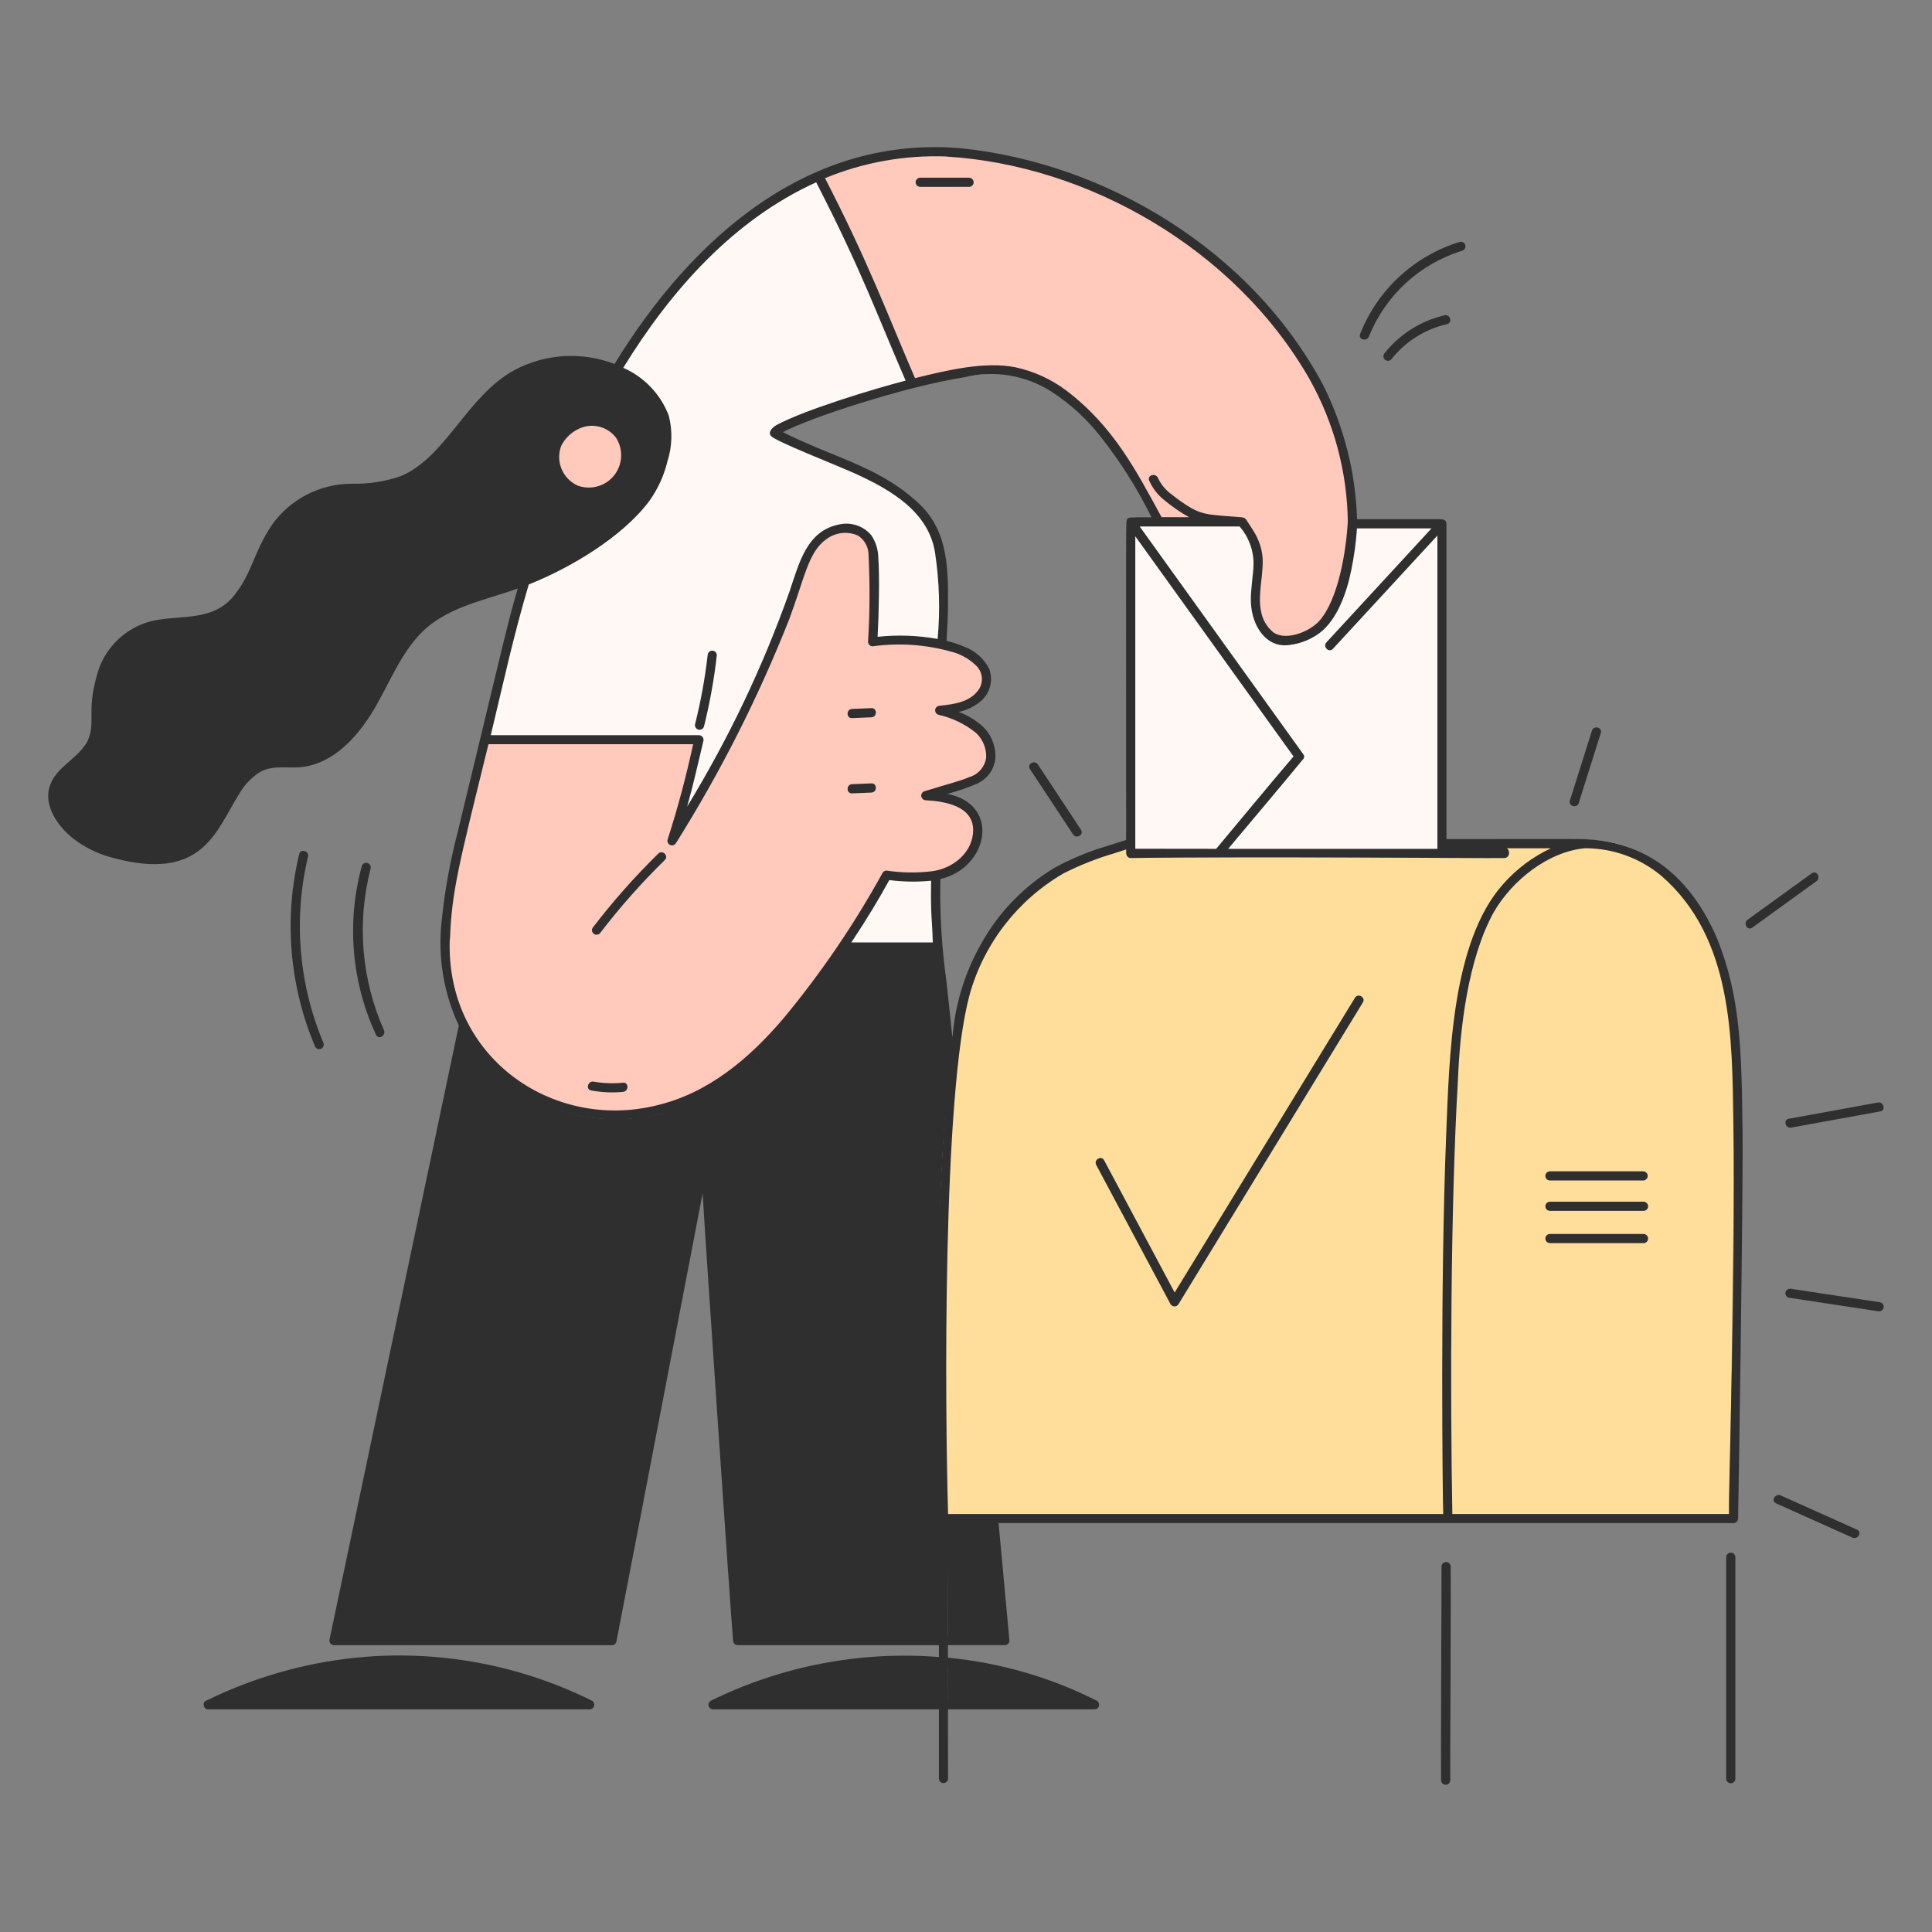 <?xml version="1.0" encoding="utf-8"?>
<svg xmlns="http://www.w3.org/2000/svg" fill="none" height="100%" overflow="visible" preserveAspectRatio="none" style="display: block;" viewBox="0 0 279 279" width="100%">
<rect x="0" y="0" width="279" height="279" fill="#808080" stroke="none"/>
<g id="Illustration">
<g id="Group">
<path d="M114.572 241.264C110.477 242.332 106.509 243.817 102.714 245.687C102.47 245.777 102.345 246.056 102.435 246.3C102.435 246.314 102.449 246.328 102.456 246.342C102.505 246.586 102.728 246.761 102.979 246.747H135.699V239.388C128.605 238.83 121.463 239.458 114.579 241.25L114.572 241.264Z" fill="#2F2F30" id="Vector"/>
<path d="M158.375 245.694C151.644 242.297 144.334 240.19 136.829 239.479V246.754H158.089C158.403 246.747 158.654 246.482 158.647 246.168C158.647 245.973 158.542 245.798 158.375 245.701V245.694Z" fill="#2F2F30" id="Vector_2"/>
<path d="M144.118 219.866H136.264C135.95 219.866 135.699 219.608 135.699 219.301C135.232 199.84 135.023 169.855 137.52 150.562C137.338 148.79 136.285 138.286 135.95 136.703C135.978 137.017 135.741 137.296 135.427 137.323C135.413 137.323 135.399 137.323 135.385 137.323H122.007C118.959 141.913 115.576 146.265 111.893 150.36C106.327 156.449 99.694 160.543 91.624 161.422C81.259 162.643 71.215 157.335 66.375 148.086C65.921 150.248 47.856 236.082 47.696 236.766C47.619 237.073 47.807 237.387 48.114 237.471C48.156 237.484 48.198 237.484 48.24 237.484H88.388C88.646 237.484 88.869 237.31 88.932 237.066C90.703 227.998 100.824 175.184 101.529 171.571C101.961 179.076 105.553 231.918 105.972 236.913C105.972 237.226 106.23 237.471 106.537 237.477H135.692V226.199C135.692 225.885 135.943 225.634 136.257 225.634C136.571 225.634 136.822 225.885 136.822 226.199V237.477H145.108C145.422 237.477 145.673 237.219 145.673 236.913C145.304 232.811 144.292 221.833 144.111 219.859L144.118 219.866Z" fill="#2F2F30" id="Vector_3"/>
<path d="M136.828 226.213C136.828 225.899 136.577 225.648 136.263 225.648C135.949 225.648 135.698 225.899 135.698 226.213V256.861C135.698 257.175 135.949 257.426 136.263 257.426C136.577 257.426 136.828 257.175 136.828 256.861C136.94 250.416 136.947 233.146 136.828 226.213Z" fill="#FFDE9C" id="Vector_4"/>
<path d="M194.247 64.079C188.388 42.073 163.404 23.903 138.908 21.531C132.518 20.931 126.081 21.796 120.075 24.063C119.936 24.112 118.066 24.831 117.927 24.942C118.192 24.817 118.499 24.914 118.652 25.158C119.789 27.307 120.793 29.518 121.896 31.687C125.767 39.297 128.738 47.325 132.177 55.13C132.33 55.409 132.225 55.758 131.946 55.911C131.919 55.925 131.898 55.939 131.87 55.946C132.267 55.883 134.799 55.158 139.235 54.398C143.943 53.588 147.745 53.798 151.951 56.511C154.643 58.262 157.029 60.452 159.009 62.984C161.883 66.66 164.373 70.614 166.438 74.799H172.109C170.7 74.06 169.374 73.167 168.161 72.135C167.24 71.41 166.515 70.461 166.047 69.38C165.768 68.703 166.877 68.403 167.142 69.08C167.603 70.056 168.307 70.9 169.193 71.528C170.072 72.254 171.013 72.902 171.997 73.481C173.071 74.081 174.257 74.43 175.484 74.499C177.047 74.618 178.414 74.764 179.251 74.792C179.516 74.792 179.767 74.925 179.914 75.155C180.486 75.985 181.002 76.85 181.462 77.743C181.894 78.608 182.153 79.542 182.229 80.505C182.445 83.727 180.974 87.187 182.697 90.13C183.792 92.014 185.445 92.3 187.509 91.609C189.741 90.933 191.513 89.224 192.273 87.013C193.794 83.093 194.631 78.95 194.763 74.744C194.784 74.423 195.056 74.179 195.377 74.2C195.572 74.213 195.747 74.318 195.844 74.486C195.691 70.97 195.154 67.483 194.247 64.079ZM139.933 26.888H132.881C132.567 26.888 132.316 26.63 132.316 26.316C132.316 26.002 132.567 25.751 132.881 25.751H139.933C140.247 25.751 140.498 26.009 140.498 26.323C140.498 26.637 140.247 26.888 139.933 26.888Z" fill="#FFC9BC" id="Vector_5"/>
<path d="M250.402 162.064C250.263 152.948 250.291 143.231 246.301 134.813C242.869 127.559 236.899 122.397 228.905 122.411C224.337 122.823 218.687 126.226 215.59 131.765C211.838 138.481 210.819 148.442 210.443 156.093C209.361 177.841 209.306 199.499 209.64 218.729H249.768C249.747 217.634 250.521 169.911 250.402 162.064Z" fill="#FFDE9C" id="Vector_6"/>
<path d="M162.72 122.48C159.546 123.38 156.463 124.573 153.513 126.058C147.661 129.106 141.962 136.13 139.939 143.566C139.033 147.172 138.44 150.848 138.182 154.551C137.84 158.381 137.505 162.203 137.289 166.039C136.368 182.151 136.382 203.927 136.815 218.735H208.504C208.35 214.467 208.315 197.057 208.385 188.394C208.525 170.726 209.006 160.829 209.55 152.48C209.801 148.19 210.429 143.935 211.426 139.757C213.289 132.148 216.832 125.807 224.421 122.473H162.727L162.72 122.48Z" fill="#FFDE9C" id="Vector_7"/>
<path d="M208.427 75.12C208.727 75.246 208.86 75.595 208.734 75.888C208.706 75.944 208.671 75.999 208.63 76.048C208.309 76.397 194.247 91.644 192.413 93.625C191.917 94.162 191.115 93.36 191.611 92.823C205.623 77.624 207.604 75.42 208.009 75.12C208.051 75.093 208.162 75.079 208.023 75.065C207.66 75.044 205.561 75.072 195.879 75.072C195.642 79.829 194.331 88.492 190.46 91.365C187.272 93.737 183.192 94.079 181.413 90.012C180.116 87.055 180.995 84.725 181.106 81.565C181.148 79.494 180.416 77.485 179.049 75.922C179.049 75.922 176.349 75.713 175.045 75.581C174.027 75.483 173.029 75.218 172.102 74.793C162.713 74.869 163.139 74.674 162.853 75.037C163.09 74.8 163.473 74.793 163.711 75.023C163.732 75.044 163.752 75.072 163.773 75.1C163.787 75.12 187.314 107.854 188.123 108.977C188.284 109.172 188.256 109.458 188.06 109.619C187.984 109.765 178.058 121.616 177.144 122.676H208.79V75.65C208.79 75.413 208.637 75.204 208.42 75.12H208.427Z" fill="#FFF8F4" id="Vector_8"/>
<path d="M162.72 75.504C162.72 113.797 162.678 121.56 162.741 123.15C162.783 122.885 163.013 122.683 163.285 122.676C163.313 122.676 163.334 122.676 163.362 122.676H175.673C176.433 121.79 183.875 112.786 186.923 109.235C186.819 109.096 162.769 75.686 162.72 75.504Z" fill="#FFF8F4" id="Vector_9"/>
<path d="M188.123 108.984C187.321 107.868 163.794 75.127 163.773 75.106C163.396 74.59 162.573 74.967 162.713 75.504C162.769 75.699 185.744 107.617 186.916 109.235C185.144 111.355 176.356 121.874 175.665 122.676H177.144C177.981 121.699 187.983 109.765 188.06 109.619C188.255 109.458 188.276 109.172 188.123 108.977V108.984Z" fill="#99A0FF" id="Vector_10"/>
<path d="M191.61 92.823C191.115 93.36 191.917 94.162 192.412 93.625C194.24 91.637 208.308 76.397 208.629 76.048C208.845 75.811 208.824 75.441 208.587 75.225C208.371 75.023 208.029 75.03 207.827 75.246L191.61 92.823Z" fill="#99A0FF" id="Vector_11"/>
<path d="M195.754 144.138C194.875 145.582 169.821 186.532 169.625 186.832C167.219 182.319 160.376 169.506 159.365 167.609C159.023 166.967 158.04 167.539 158.388 168.181C158.388 168.181 168.83 187.746 169.123 188.29C169.29 188.562 169.639 188.645 169.911 188.478C169.988 188.429 170.051 188.366 170.1 188.29C170.978 186.846 196.716 144.731 196.737 144.71C197.114 144.082 196.137 143.51 195.754 144.138Z" fill="#515DF6" id="Vector_12"/>
<path d="M208.267 226.213C208.128 234.129 208.162 254.72 208.204 257.105C208.204 257.419 208.462 257.67 208.776 257.67C209.09 257.67 209.341 257.419 209.341 257.105C209.481 249.188 209.404 226.213 209.404 226.213C209.404 225.899 209.146 225.648 208.832 225.648C208.518 225.648 208.267 225.899 208.267 226.213Z" fill="#FFDE9C" id="Vector_13"/>
<path d="M196.228 122.676H163.292C162.978 122.676 162.727 122.941 162.734 123.255C162.734 123.562 162.985 123.813 163.292 123.813H217.278C217.592 123.813 217.843 123.562 217.843 123.248C217.843 122.934 217.592 122.683 217.278 122.683H196.228V122.676Z" fill="#515DF6" id="Vector_14"/>
<path d="M249.378 224.88V256.861C249.392 257.174 249.657 257.412 249.971 257.398C250.263 257.384 250.494 257.154 250.508 256.861V224.88C250.494 224.566 250.229 224.329 249.915 224.343C249.622 224.357 249.392 224.587 249.378 224.88Z" fill="#FFDE9C" id="Vector_15"/>
<path d="M251.561 163.661C251.505 159.169 251.4 154.67 251.107 150.186C250.842 145.219 249.775 140.33 247.948 135.698C244.6 127.524 237.973 121.288 228.906 121.267H208.797V122.474H224.421C216.874 125.787 213.352 131.911 211.426 139.758C210.429 143.936 209.801 148.191 209.55 152.48C208.999 160.976 208.532 170.567 208.385 188.395C208.33 195.307 208.385 215.534 208.504 218.736H136.808C136.606 211.956 136.466 201.068 136.557 190.494C136.717 171.243 137.47 162.566 138.175 154.552C139.054 144.64 140.567 137.91 147.445 130.697C150.304 127.698 153.757 125.257 160.9 123.13C161.485 122.955 162.106 122.641 162.713 122.474V121.379C151.762 124.239 146.252 128.689 141.851 136.208C139.563 140.149 138.154 144.536 137.715 149.07C134.987 169.534 135.218 198.752 135.692 219.294C135.692 219.608 135.95 219.859 136.257 219.859H250.34C250.654 219.859 250.905 219.601 250.905 219.294C250.975 216.085 251.651 171.676 251.554 163.647L251.561 163.661ZM249.775 218.736H209.648C209.299 200.085 209.369 177.695 210.45 156.1C210.827 148.463 211.845 138.488 215.597 131.772C218.694 126.226 224.344 122.823 228.913 122.418C236.899 122.418 242.87 127.58 246.308 134.82C250.305 143.245 250.277 152.955 250.41 162.071C250.779 186.469 249.677 214.558 249.775 218.736Z" fill="#FFF8F4" id="Vector_16"/>
<path d="M237.31 178.288H223.8C223.486 178.302 223.242 178.574 223.263 178.888C223.277 179.181 223.514 179.411 223.8 179.425H237.31C237.624 179.439 237.889 179.201 237.91 178.888C237.924 178.574 237.687 178.309 237.373 178.288C237.352 178.288 237.338 178.288 237.317 178.288H237.31Z" fill="#515DF6" id="Vector_17"/>
<path d="M223.8 173.635C223.486 173.635 223.235 173.886 223.235 174.2C223.235 174.514 223.486 174.765 223.8 174.765H237.311C237.624 174.772 237.89 174.528 237.897 174.214C237.897 174.214 237.897 174.207 237.897 174.2C237.897 173.879 237.631 173.614 237.311 173.614C237.45 173.684 235.497 173.426 223.8 173.628V173.635Z" fill="#515DF6" id="Vector_18"/>
<path d="M237.311 169.248H223.8C223.486 169.262 223.249 169.527 223.263 169.84C223.277 170.133 223.507 170.364 223.8 170.378H237.311C237.624 170.392 237.889 170.154 237.903 169.84C237.917 169.527 237.68 169.262 237.366 169.248C237.345 169.248 237.331 169.248 237.311 169.248Z" fill="#515DF6" id="Vector_19"/>
<path d="M135.95 136.709C135.929 132.796 135.58 133.291 135.719 126.867C133.292 127.321 130.809 127.363 128.375 127C126.624 130.18 124.748 133.277 122.006 137.33H135.385C135.698 137.33 135.956 137.072 135.95 136.751C135.95 136.737 135.95 136.723 135.95 136.709Z" fill="#FFF8F4" id="Vector_20"/>
<path d="M135.273 76.418C134.478 74.772 133.334 73.314 131.925 72.149C126.122 67.183 119.859 66.011 112.863 62.412C113.937 61.84 115.046 61.345 116.19 60.926C121.316 58.974 126.555 57.306 131.87 55.939C132.169 55.828 132.323 55.5 132.218 55.2C132.211 55.172 132.197 55.144 132.183 55.123C128.745 47.311 125.773 39.29 121.902 31.687C120.8 29.518 119.796 27.307 118.659 25.159C118.491 24.894 118.157 24.81 117.885 24.956C105.378 30.467 95.934 41.027 88.806 52.689C92.314 53.903 95.118 56.588 96.478 60.041C97.643 63.605 95.92 69.234 93.674 72.303C89.65 77.792 81.28 82.514 74.919 84.851C73.147 90.982 72.024 96.129 69.478 106.669C69.548 106.424 69.771 106.257 70.022 106.25H100.928C101.249 106.25 101.5 106.515 101.493 106.836C101.493 106.975 99.994 113.483 98.927 117.173C114.048 91.491 113.616 84.181 116.559 79.194C118.596 75.748 123.269 74.374 125.766 77.38C126.38 78.315 126.715 79.403 126.729 80.512C126.889 84.362 126.862 88.213 126.631 92.056C129.958 91.679 133.327 91.868 136.592 92.614C136.899 87.501 137.261 80.694 135.266 76.425L135.273 76.418ZM101.563 104.89C101.479 105.19 101.166 105.371 100.866 105.288C100.566 105.204 100.384 104.89 100.468 104.59C101.284 101.312 101.891 97.978 102.282 94.623C102.365 93.904 103.495 93.897 103.419 94.623C103.028 98.082 102.407 101.514 101.563 104.897V104.89Z" fill="#FFF8F4" id="Vector_21"/>
<path d="M138.133 102.797C139.326 102.588 140.449 102.086 141.404 101.333C142.834 100.259 143.392 98.382 142.799 96.694C142.081 95.188 140.791 94.037 139.214 93.486C135.197 92.014 130.886 91.526 126.638 92.056C126.861 88.213 126.896 84.356 126.736 80.512C126.715 79.396 126.38 78.308 125.773 77.38C124.643 76.027 122.844 75.427 121.128 75.832C116.566 76.864 115.548 81.119 114.083 85.478C110.149 96.541 105.072 107.157 98.927 117.159C99.896 113.79 100.67 110.372 101.472 106.955C101.549 106.648 101.368 106.334 101.054 106.257C101.012 106.243 100.97 106.243 100.921 106.236H70.008C69.75 106.236 69.527 106.41 69.464 106.655C68.264 111.16 67.309 115.736 66.172 120.256C65.098 124.441 64.331 128.696 63.87 132.992C61.471 156.331 85.13 168.355 103.007 157.656C106.299 155.668 109.291 153.206 111.872 150.353C118.205 143.19 123.73 135.357 128.354 126.987C130.795 127.356 133.278 127.308 135.699 126.854C142.709 125.257 144.522 115.959 136.396 114.662C139.626 113.671 143.315 112.932 143.629 109.64C143.957 106.25 141.335 103.893 138.119 102.783L138.133 102.797ZM123.039 113.344L125.843 113.225C126.575 113.197 126.568 114.327 125.843 114.362L123.039 114.481C122.307 114.508 122.314 113.379 123.039 113.344ZM125.843 103.488L123.039 103.607C122.307 103.634 122.314 102.504 123.039 102.47L125.843 102.351C126.575 102.316 126.568 103.453 125.843 103.488ZM89.964 157.579C88.436 157.726 86.902 157.656 85.395 157.384C84.677 157.251 84.977 156.163 85.695 156.289C87.104 156.54 88.541 156.589 89.964 156.442C90.696 156.372 90.689 157.509 89.964 157.579ZM86.644 134.617C86.204 135.189 85.221 134.617 85.667 134.045C88.562 130.258 91.728 126.673 95.139 123.339C95.662 122.83 96.464 123.632 95.941 124.141C92.593 127.405 89.489 130.907 86.644 134.617Z" fill="#FFC9BC" id="Vector_22"/>
<path d="M123.039 114.48L125.843 114.362C126.569 114.334 126.576 113.197 125.843 113.225L123.039 113.343C122.314 113.371 122.307 114.508 123.039 114.48Z" fill="#2F2F30" id="Vector_23"/>
<path d="M123.039 103.613L125.843 103.494C126.569 103.467 126.576 102.33 125.843 102.358L123.039 102.476C122.314 102.504 122.307 103.648 123.039 103.613Z" fill="#2F2F30" id="Vector_24"/>
<path d="M96.471 60.033C94.295 53.351 83.672 48.608 74.43 53.491C67.504 57.153 64.603 66.046 57.913 68.857C53.31 70.789 49.488 68.871 44.117 71.626C40.413 73.53 38.377 76.787 36.661 81.098C35.991 82.849 35.077 84.495 33.947 85.994C29.595 91.56 22.069 86.992 16.866 92.676C15.554 94.113 14.592 95.843 14.048 97.712C12.569 102.846 14.013 104.367 12.674 107.219C11.083 109.821 8.245 110.777 7.31 113.504C6.319 116.384 8.517 119.398 10.672 121.058C12.262 122.278 14.069 123.178 16.001 123.708C20.095 124.845 25.082 125.501 28.709 122.753C31.401 120.709 32.664 117.438 34.429 114.662C35.182 113.315 36.263 112.186 37.574 111.369C39.52 110.316 41.752 110.951 43.845 110.651C48.044 110.037 51.211 106.654 53.401 103.258C55.8 99.519 57.3 95.187 60.292 91.839C63.382 88.387 67.755 87.124 72.038 85.813C79.41 83.56 89.182 78.413 93.66 72.288C95.906 69.227 97.629 63.598 96.464 60.02L96.471 60.033ZM90.829 66.827C90.271 70.615 85.249 73 82.012 70.761C79.508 69.052 78.776 65.683 80.345 63.089C82.856 59.155 89.078 59.371 90.487 63.626C90.85 64.651 90.968 65.746 90.829 66.827Z" fill="#2F2F30" id="Vector_25"/>
<path d="M85.458 245.694C67.916 237.038 47.347 237.038 29.804 245.687C29.56 245.778 29.435 246.057 29.526 246.301C29.526 246.315 29.539 246.329 29.546 246.343C29.595 246.587 29.818 246.761 30.07 246.747H85.172C85.486 246.74 85.737 246.475 85.73 246.161C85.73 245.966 85.625 245.792 85.458 245.687V245.694Z" fill="#2F2F30" id="Vector_26"/>
<path d="M90.494 63.626C89.029 59.197 82.43 59.113 80.094 63.542C78.859 66.095 79.682 69.164 82.019 70.768C85.269 73.014 90.277 70.601 90.835 66.834C90.975 65.753 90.856 64.658 90.494 63.633V63.626Z" fill="#FFC9BC" id="Vector_27"/>
<path d="M139.933 25.759H132.881C132.567 25.759 132.316 26.017 132.316 26.33C132.316 26.644 132.567 26.895 132.881 26.895H139.933C140.247 26.895 140.498 26.637 140.498 26.323C140.498 26.01 140.247 25.759 139.933 25.759Z" fill="#2F2F30" id="Vector_28"/>
<path d="M53.436 125.389C53.505 125.082 53.317 124.782 53.01 124.712C52.724 124.65 52.431 124.81 52.341 125.089C50.13 133.18 50.855 141.787 54.384 149.39C54.684 150.053 55.661 149.481 55.361 148.818C52.083 141.452 51.406 133.187 53.436 125.389Z" fill="#2F2F30" id="Vector_29"/>
<path d="M44.389 123.68C44.556 122.969 43.461 122.669 43.294 123.38C41.069 132.643 41.885 142.373 45.61 151.141C45.77 151.413 46.119 151.504 46.384 151.343C46.649 151.183 46.74 150.841 46.586 150.569C43.022 142.066 42.248 132.65 44.389 123.687V123.68Z" fill="#2F2F30" id="Vector_30"/>
<path d="M86.644 134.617C89.489 130.907 92.593 127.412 95.941 124.141C96.464 123.632 95.662 122.83 95.139 123.339C91.728 126.68 88.562 130.251 85.667 134.045C85.221 134.617 86.211 135.189 86.651 134.617H86.644Z" fill="#2F2F30" id="Vector_31"/>
<path d="M89.964 156.442C88.541 156.588 87.104 156.533 85.695 156.289C84.984 156.163 84.677 157.251 85.395 157.384C86.902 157.656 88.443 157.725 89.964 157.579C90.682 157.509 90.689 156.372 89.964 156.442Z" fill="#2F2F30" id="Vector_32"/>
<path d="M195.858 74.478C195.698 74.199 195.342 74.109 195.063 74.269C194.896 74.367 194.784 74.541 194.777 74.736C194.575 79.075 193.494 86.496 190.592 89.746C190.181 90.2 189.692 90.584 189.155 90.876C186.135 92.599 183.366 92.383 182.25 89.091C180.925 85.192 183.491 81.9 181.483 77.729C181.05 76.871 180.548 76.041 179.983 75.26C179.927 75.071 179.788 74.925 179.606 74.862C179.432 74.792 175.645 74.499 175.505 74.492C173.134 74.234 170.916 73.188 169.214 71.521C168.328 70.9 167.623 70.056 167.163 69.073C166.898 68.403 165.789 68.696 166.068 69.373C166.528 70.454 167.254 71.402 168.181 72.128C172.569 75.685 173.517 75.49 179.076 75.922C180.227 77.296 180.939 78.977 181.141 80.756C181.204 82.806 180.674 85.045 180.757 87.061C180.883 90.284 182.927 93.464 186.233 93.06C187.809 92.85 189.309 92.244 190.592 91.302C194.352 88.393 195.691 79.758 195.914 75.071C195.956 74.869 195.942 74.667 195.879 74.471L195.858 74.478Z" fill="#2F2F30" id="Vector_33"/>
<path d="M101.563 104.889C102.407 101.513 103.028 98.082 103.419 94.615C103.502 93.89 102.365 93.897 102.282 94.615C101.891 97.977 101.284 101.304 100.468 104.582C100.384 104.882 100.566 105.196 100.866 105.28C101.166 105.364 101.479 105.182 101.563 104.882V104.889Z" fill="#2F2F30" id="Vector_34"/>
<path d="M155.041 120.444C155.438 121.05 156.422 120.486 156.017 119.872L149.796 110.442C149.398 109.835 148.415 110.4 148.819 111.013L155.041 120.444Z" fill="#2F2F30" id="Vector_35"/>
<path d="M227.894 115.931C228.822 112.981 230.949 106.25 231.082 105.832C231.305 105.134 230.21 104.834 229.987 105.532C229.059 108.482 226.932 115.213 226.799 115.631C226.576 116.329 227.671 116.622 227.894 115.931Z" fill="#2F2F30" id="Vector_36"/>
<path d="M252.991 133.877L262.267 127.168C262.853 126.749 262.288 125.759 261.695 126.191L252.419 132.901C251.833 133.319 252.398 134.31 252.991 133.877Z" fill="#2F2F30" id="Vector_37"/>
<path d="M258.348 161.652C257.629 161.784 257.929 162.88 258.647 162.747L271.516 160.396C272.235 160.264 271.935 159.169 271.216 159.301L258.348 161.645V161.652Z" fill="#2F2F30" id="Vector_38"/>
<path d="M271.216 189.252C271.927 189.364 272.241 188.269 271.516 188.157L258.647 186.211C257.936 186.106 257.622 187.194 258.347 187.306L271.216 189.252Z" fill="#2F2F30" id="Vector_39"/>
<path d="M257.098 216.036C256.435 215.736 255.857 216.72 256.526 217.013C259.756 218.463 267.107 221.756 267.561 221.965C268.223 222.258 268.802 221.281 268.133 220.988L257.098 216.036Z" fill="#2F2F30" id="Vector_40"/>
<path d="M197.595 48.56C199.987 42.568 204.967 37.992 211.14 36.116C211.44 36.032 211.622 35.719 211.538 35.419C211.454 35.119 211.14 34.937 210.84 35.021C204.291 37.016 199.011 41.892 196.507 48.267C196.242 48.943 197.337 49.236 197.602 48.56H197.595Z" fill="#2F2F30" id="Vector_41"/>
<path d="M208.644 45.623C205.24 46.404 202.206 48.315 200.03 51.042C199.583 51.607 200.378 52.416 200.832 51.844C202.875 49.264 205.735 47.457 208.944 46.718C209.655 46.557 209.355 45.462 208.644 45.623Z" fill="#2F2F30" id="Vector_42"/>
</g>
<g id="Group_2">
<path d="M10.609 121.121C12.213 122.349 14.034 123.255 15.98 123.793C29.302 127.524 31.165 119.991 34.506 114.704C35.252 113.372 36.319 112.249 37.616 111.447C39.548 110.401 41.781 111.042 43.866 110.735C48.093 110.115 51.28 106.718 53.478 103.293C55.87 99.561 57.37 95.237 60.355 91.896C64.121 87.683 69.68 86.832 74.765 84.984C73.133 90.64 72.987 91.68 66.081 120.228C64.986 124.42 64.219 128.682 63.78 132.993C63.201 138.161 64.052 143.392 66.256 148.1C65.802 150.249 47.744 236.062 47.591 236.746C47.5 237.108 47.723 237.471 48.079 237.562C48.128 237.576 48.177 237.583 48.225 237.583H88.374C88.673 237.583 88.931 237.38 89.008 237.094C90.78 228.027 100.803 175.701 101.466 172.332C101.884 179.586 105.448 231.926 105.86 236.92C105.867 237.283 106.16 237.576 106.522 237.583H135.587V239.292C124.267 238.399 112.919 240.568 102.721 245.569C102.386 245.709 102.219 246.092 102.358 246.434C102.463 246.685 102.7 246.846 102.972 246.846H135.587V256.862C135.601 257.224 135.915 257.51 136.278 257.496C136.62 257.482 136.892 257.21 136.913 256.862V246.846H158.075C158.444 246.839 158.73 246.532 158.723 246.162C158.723 245.939 158.598 245.73 158.409 245.611C151.693 242.214 144.404 240.108 136.913 239.389V237.576H145.108C145.471 237.576 145.771 237.276 145.771 236.913C145.694 236.048 144.439 222.384 144.208 219.95H250.333C250.696 219.95 250.989 219.65 250.996 219.287C251.079 216.086 251.742 171.676 251.644 163.655C251.505 151.281 251.33 144.013 248.017 135.65C244.307 126.917 237.945 121.275 228.18 121.17C225.432 121.142 220.187 121.17 208.881 121.17V75.644C208.867 75.03 208.371 74.975 207.765 74.975C206.872 74.975 204.089 74.981 195.97 74.981C195.768 68.237 194.087 61.61 191.059 55.577C180.736 36.173 159.728 23.576 138.893 21.427C117.048 19.453 100.112 33.996 88.743 52.564C84.056 50.757 78.818 51.064 74.375 53.401C67.483 57.077 64.463 65.984 57.879 68.76C55.612 69.541 53.219 69.911 50.82 69.855C46.23 69.848 41.927 72.066 39.27 75.805C36.535 79.906 36.521 82.528 33.871 85.918C30.851 89.782 26.198 88.778 22.118 89.636C18.093 90.557 14.934 93.674 13.95 97.678C12.472 102.937 13.908 104.332 12.583 107.164C11 109.759 8.154 110.721 7.205 113.47C6.208 116.378 8.426 119.412 10.595 121.114L10.609 121.121ZM135.601 245.52C135.601 245.52 107.297 245.499 106.055 245.492C115.36 241.482 125.501 239.808 135.601 240.61V245.52ZM64.979 135.657C65.237 128.633 66.263 124.867 70.538 107.471H100.098C99.087 112.123 97.867 116.727 96.402 121.261C96.318 121.616 96.534 121.979 96.89 122.063C97.169 122.133 97.455 122.014 97.608 121.77C104.046 111.51 109.529 100.677 113.979 89.406C116.183 83.491 116.741 79.655 119.342 77.862C120.654 76.879 122.391 76.676 123.89 77.339C124.755 77.89 125.32 78.811 125.411 79.836C125.634 84.112 125.62 88.394 125.355 92.67C125.355 93.033 125.655 93.333 126.018 93.333C129.777 92.817 133.606 93.068 137.268 94.079C138.691 94.421 139.995 95.153 141.035 96.192C142.011 97.204 142.053 98.801 141.125 99.861C139.814 101.459 137.61 101.71 135.685 101.919C135.315 101.933 135.029 102.247 135.043 102.609C135.057 102.888 135.239 103.133 135.504 103.216C137.498 103.656 139.368 104.562 140.958 105.846C141.928 106.767 142.458 108.05 142.416 109.382C142.234 110.728 141.279 111.837 139.982 112.221C138.524 112.828 137.68 112.981 133.495 114.265C133.146 114.376 132.951 114.753 133.062 115.102C133.146 115.367 133.39 115.555 133.669 115.562C136.348 115.702 140.512 116.364 140.533 119.831C140.546 123.046 137.68 125.418 134.597 125.815C132.414 126.08 130.203 126.052 128.026 125.718C127.789 125.718 127.573 125.836 127.454 126.045C123.367 133.467 118.589 140.484 113.184 147.012C108.245 152.829 102.24 157.942 94.63 159.672C79.69 163.243 64.331 152.62 64.951 135.65L64.979 135.657ZM131.988 72.08C126.485 67.253 119.956 65.914 113.058 62.406C116.838 60.369 130.579 55.849 139.256 54.482C143.581 53.415 148.156 54.175 151.895 56.588C154.58 58.339 156.959 60.522 158.933 63.047C161.785 66.66 164.255 70.566 166.284 74.703C164.52 74.703 163.71 74.703 163.299 74.737C162.762 74.786 162.685 75.002 162.664 75.484C162.587 77.172 162.622 84.928 162.622 121.302C162.587 121.309 159.93 122.133 159.491 122.279C157.007 123.046 154.601 124.058 152.32 125.299C147.912 127.936 144.271 131.681 141.767 136.159C139.486 140.114 138.077 144.501 137.617 149.042C137.457 150.2 137.729 151.155 136.682 141.774C135.992 136.857 135.692 131.897 135.803 126.931C142.639 125.404 144.655 116.19 136.801 114.641C138.273 114.258 139.709 113.769 141.104 113.163C142.534 112.521 143.525 111.189 143.734 109.64C143.867 107.869 143.197 106.132 141.914 104.904C140.902 103.991 139.723 103.279 138.44 102.812C139.549 102.582 140.581 102.1 141.467 101.396C142.904 100.287 143.476 98.383 142.883 96.667C142.144 95.146 140.839 93.974 139.256 93.395C138.426 93.04 137.568 92.754 136.689 92.538C136.794 90.808 136.892 89.078 136.906 87.348C136.954 81.14 136.703 76 131.981 72.066L131.988 72.08ZM163.948 77.444C163.948 77.444 185.877 107.973 186.798 109.236C183.771 112.758 176.377 121.707 175.631 122.579L163.948 122.565V77.444ZM134.701 136.096H122.942C125.341 132.49 126.945 129.77 128.424 127.092C130.426 127.35 132.455 127.385 134.464 127.182C134.367 132.337 134.625 132.79 134.701 136.089V136.096ZM155.159 245.52H136.926V240.735C143.225 241.328 149.384 242.946 155.159 245.52ZM144.376 236.257H136.919V226.213C136.906 225.851 136.592 225.565 136.229 225.579C135.887 225.593 135.615 225.865 135.594 226.213V236.257H107.136C106.411 227.469 102.77 172.039 102.484 167.031C102.442 166.333 101.333 166.082 101.18 166.856C99.408 175.924 88.785 231.347 87.829 236.257H49.048C50.248 230.545 66.723 152.341 67.246 149.851C74.437 161.534 90.236 165.294 103.063 157.74C106.355 155.738 109.347 153.269 111.949 150.423C115.639 146.35 119.015 142.004 122.049 137.415H134.813C135.043 139.458 136.508 152.836 136.794 155.71C135.197 176.865 134.799 198.097 135.594 219.294C135.594 219.657 135.894 219.95 136.257 219.957H142.89C143.044 221.652 144.236 235.183 144.376 236.264V236.257ZM228.913 122.495C232.944 122.495 236.85 123.911 239.94 126.499C250.263 135.476 250.131 149.935 250.312 162.071C250.668 185.849 249.615 213.875 249.677 218.639H209.732C209.411 201.02 209.473 174.138 210.534 156.094C210.841 148.442 211.984 138.559 215.667 131.814C218.346 127.113 223.605 122.969 228.899 122.495H228.913ZM217.278 123.904C218.018 123.89 218.129 122.795 217.592 122.502H223.961C221.317 123.744 218.959 125.515 217.034 127.713C209.62 136.041 209.292 152.697 208.846 163.822C207.953 185.863 208.343 216.644 208.413 218.639H136.913C136.466 203.37 136.082 158.096 140.037 143.588C142.109 136.236 146.963 129.972 153.569 126.136C155.926 124.936 158.396 123.96 160.934 123.221C161.478 123.053 162.064 122.837 162.629 122.67C162.629 123.283 162.601 123.423 162.776 123.639C162.887 123.813 163.083 123.918 163.292 123.911C181.88 123.611 213.456 123.981 217.278 123.911H217.285L217.278 123.904ZM195.949 76.307H206.725L191.555 92.761C190.976 93.388 191.91 94.33 192.489 93.695L207.576 77.339V122.579H177.361C178.142 121.665 188.074 109.822 188.144 109.675C188.367 109.487 188.402 109.159 188.214 108.929L164.582 76.028H179.007C180.339 77.548 181.057 79.508 181.022 81.531C180.981 82.975 180.632 85.032 180.632 86.525C180.604 89.713 182.306 93.13 185.5 93.193C187.321 93.117 189.072 92.503 190.543 91.429C193.152 89.462 194.512 85.472 195.14 82.312C195.551 80.324 195.823 78.316 195.963 76.293L195.949 76.307ZM136.689 22.613C157.028 23.827 178.4 35.922 189.162 54.845C192.65 61.101 194.533 68.118 194.638 75.281C194.407 79.48 193.305 86.539 190.508 89.678C189.183 91.163 185.772 92.628 183.889 91.324C182.941 90.55 182.306 89.462 182.104 88.255C181.594 85.828 182.48 83.093 182.327 80.485C182.208 79.187 181.79 77.932 181.106 76.823C181.036 76.704 180.095 75.212 179.969 75.058C179.767 74.703 179.314 74.682 178.895 74.668C174.982 74.347 173.859 74.396 172.039 73.377C171.062 72.798 170.127 72.15 169.249 71.438C168.377 70.824 167.679 70.001 167.226 69.032C166.912 68.251 165.636 68.592 165.949 69.381C166.424 70.476 167.156 71.438 168.084 72.178C169.214 73.126 170.427 73.97 171.718 74.689C171.627 74.689 168.977 74.689 167.742 74.682C164.031 67.888 160.774 61.534 153.938 56.358C151.769 54.74 149.272 53.603 146.622 53.038C142.255 52.166 136.885 53.429 132.135 54.608C127.95 44.912 125.453 37.965 119.14 25.731C124.692 23.436 130.677 22.369 136.682 22.599L136.689 22.613ZM117.857 26.31C124.385 38.97 126.806 45.826 130.781 54.963C126.045 56.198 116.197 59.19 112.137 61.38C111.614 61.68 110.819 62.392 111.349 62.957C111.928 63.71 120.584 67.079 123.325 68.313C128.724 70.748 134.067 73.914 135.022 79.752C135.65 83.896 135.783 88.094 135.406 92.272C132.546 91.756 129.624 91.652 126.736 91.959C126.924 88.534 127.029 83.107 126.834 80.52C126.813 79.39 126.478 78.288 125.857 77.339C124.713 75.944 122.872 75.33 121.114 75.749C116.525 76.725 115.457 81.126 114 85.465C110.163 96.29 105.211 106.69 99.227 116.49C100.112 113.351 100.824 110.17 101.577 107.004C101.668 106.641 101.445 106.278 101.089 106.188C101.04 106.174 100.991 106.167 100.942 106.167H70.873C72.826 98.027 74.11 92.001 76.356 84.405C82.375 82.012 89.852 77.576 93.765 72.352C94.993 70.636 95.879 68.704 96.374 66.66C97.071 64.512 97.141 62.21 96.576 60.02C95.397 56.93 93.033 54.447 90.006 53.115C96.848 41.983 105.874 31.764 117.871 26.324L117.857 26.31ZM8.914 113.044C10.477 110.687 13.392 109.717 14.292 106.46C14.989 102.888 13.853 101.661 15.547 97.148C16.189 95.411 17.263 93.863 18.665 92.656C20.297 91.442 22.258 90.738 24.287 90.64C27.886 90.264 32.26 90.564 35.301 86.232C38.649 81.65 38.746 75.463 45.268 72.415C49.655 70.329 53.352 71.954 58.744 69.82C63.926 67.358 66.535 62.378 70.406 58.248C79.411 48.26 93.856 53.331 95.502 61.234C95.795 63.501 95.474 65.802 94.581 67.902C93.981 69.625 93.054 71.215 91.854 72.589C87.467 77.116 82.173 80.673 76.321 83.024C70.12 85.591 63.584 85.835 58.897 91.582C54.51 97.197 53.227 103.419 48.205 107.366C46.684 108.622 44.801 109.375 42.834 109.515C41.599 109.473 40.365 109.494 39.13 109.578C34.882 110.198 33.048 114.53 31.151 117.871C30.383 119.259 29.393 120.507 28.221 121.575C26.61 122.802 24.636 123.458 22.613 123.437C17.368 123.444 10.198 121.275 8.566 116.308C8.147 115.227 8.28 114.007 8.921 113.037L8.914 113.044Z" fill="#2F2F30" id="Vector_43"/>
<path d="M159.449 167.561C159.044 166.807 157.9 167.477 158.305 168.23C161.59 174.389 168.746 187.795 169.039 188.339C169.235 188.653 169.646 188.758 169.96 188.562C170.051 188.507 170.127 188.43 170.183 188.339C171.062 186.895 196.8 144.78 196.814 144.759C197.26 144.027 196.116 143.364 195.67 144.09C194.791 145.534 169.8 186.393 169.632 186.651L159.449 167.561Z" fill="#2F2F30" id="Vector_44"/>
<path d="M208.81 225.572C208.462 225.586 208.183 225.865 208.169 226.214C208.155 234.13 208.064 254.721 208.106 257.106C208.12 257.469 208.434 257.755 208.796 257.741C209.138 257.727 209.41 257.448 209.431 257.106C209.445 249.189 209.536 228.599 209.494 226.214C209.48 225.851 209.18 225.565 208.817 225.572C208.817 225.572 208.817 225.572 208.81 225.572Z" fill="#2F2F30" id="Vector_45"/>
<path d="M250.605 256.862V224.881C250.605 224.519 250.305 224.219 249.942 224.219C249.579 224.219 249.28 224.512 249.28 224.881V256.862C249.28 257.224 249.579 257.524 249.942 257.524C250.305 257.524 250.605 257.231 250.605 256.862Z" fill="#2F2F30" id="Vector_46"/>
<path d="M237.311 178.198H223.8C223.437 178.212 223.151 178.526 223.165 178.888C223.179 179.23 223.451 179.502 223.8 179.523H237.311C237.673 179.537 237.987 179.258 238.001 178.888C238.015 178.526 237.736 178.212 237.366 178.198C237.346 178.198 237.325 178.198 237.304 178.198H237.311Z" fill="#2F2F30" id="Vector_47"/>
<path d="M237.311 173.538H223.8C223.437 173.552 223.151 173.866 223.165 174.228C223.179 174.57 223.451 174.842 223.8 174.863H237.311C237.673 174.877 237.987 174.598 238.001 174.228C238.015 173.866 237.736 173.552 237.366 173.538C237.346 173.538 237.325 173.538 237.304 173.538H237.311Z" fill="#2F2F30" id="Vector_48"/>
<path d="M223.8 170.476H237.311C237.673 170.462 237.959 170.149 237.945 169.786C237.931 169.444 237.659 169.172 237.311 169.151H223.8C223.437 169.165 223.151 169.479 223.165 169.842C223.179 170.183 223.451 170.455 223.8 170.476Z" fill="#2F2F30" id="Vector_49"/>
<path d="M123.039 114.572L125.843 114.453C126.694 114.418 126.701 113.093 125.843 113.128L123.039 113.246C122.188 113.281 122.188 114.606 123.039 114.572Z" fill="#2F2F30" id="Vector_50"/>
<path d="M123.039 103.704L125.843 103.586C126.694 103.551 126.701 102.225 125.843 102.26L123.039 102.379C122.188 102.414 122.188 103.739 123.039 103.704Z" fill="#2F2F30" id="Vector_51"/>
<path d="M29.762 245.604C29.476 245.715 29.33 246.036 29.441 246.322C29.441 246.336 29.455 246.357 29.462 246.371C29.525 246.657 29.776 246.859 30.069 246.845H85.171C85.541 246.838 85.827 246.532 85.82 246.162C85.82 245.939 85.695 245.729 85.506 245.611C71.905 238.845 56.309 237.262 41.634 241.168C37.539 242.242 33.563 243.728 29.762 245.604ZM82.242 245.52C27.858 245.52 39.185 245.534 33.138 245.492C48.804 238.706 66.583 238.713 82.242 245.52Z" fill="#2F2F30" id="Vector_52"/>
<path d="M81.97 70.845C85.262 73.119 90.354 70.713 90.926 66.842C91.065 65.746 90.947 64.638 90.584 63.605C89.049 58.939 81.956 59.071 79.829 63.87C79.822 63.898 79.815 63.926 79.808 63.954C79.794 63.982 79.78 64.003 79.766 64.031C78.873 66.542 79.78 69.339 81.97 70.852V70.845ZM81.021 64.428C81.586 63.284 82.535 62.378 83.707 61.868C85.548 61.045 87.724 61.596 88.952 63.201C90.354 65.37 89.733 68.264 87.564 69.666C86.343 70.455 84.823 70.629 83.456 70.141C81.265 69.171 80.205 66.674 81.028 64.428H81.021Z" fill="#2F2F30" id="Vector_53"/>
<path d="M132.888 26.986H139.94C140.302 26.986 140.602 26.686 140.602 26.324C140.602 25.961 140.302 25.661 139.94 25.661H132.888C132.525 25.661 132.225 25.961 132.225 26.324C132.225 26.686 132.525 26.986 132.888 26.986Z" fill="#2F2F30" id="Vector_54"/>
<path d="M53.038 124.616C52.697 124.532 52.355 124.727 52.25 125.062C50.032 133.174 50.758 141.809 54.301 149.44C54.65 150.214 55.787 149.544 55.445 148.77C52.188 141.425 51.511 133.188 53.527 125.411C53.61 125.055 53.387 124.699 53.038 124.616Z" fill="#2F2F30" id="Vector_55"/>
<path d="M43.203 123.353C40.971 132.637 41.788 142.395 45.526 151.183C45.715 151.497 46.119 151.602 46.433 151.42C46.74 151.232 46.844 150.834 46.67 150.513C43.12 142.032 42.352 132.65 44.48 123.702C44.675 122.872 43.399 122.516 43.203 123.346V123.353Z" fill="#2F2F30" id="Vector_56"/>
<path d="M85.82 134.897C86.141 135.071 86.539 134.967 86.727 134.66C89.566 130.956 92.67 127.462 96.004 124.197C96.618 123.605 95.676 122.663 95.069 123.263C91.658 126.604 88.485 130.189 85.583 133.983C85.395 134.297 85.499 134.709 85.82 134.897Z" fill="#2F2F30" id="Vector_57"/>
<path d="M85.374 157.475C86.894 157.754 88.443 157.824 89.977 157.677C90.814 157.594 90.828 156.269 89.977 156.352C88.561 156.499 87.131 156.443 85.736 156.199C84.892 156.052 84.537 157.322 85.374 157.475Z" fill="#2F2F30" id="Vector_58"/>
<path d="M100.872 105.365C101.214 105.449 101.556 105.253 101.661 104.919C102.505 101.529 103.125 98.09 103.516 94.623C103.516 94.261 103.216 93.961 102.853 93.961C102.491 93.968 102.198 94.261 102.191 94.623C101.807 97.971 101.2 101.298 100.377 104.57C100.293 104.925 100.517 105.281 100.872 105.365Z" fill="#2F2F30" id="Vector_59"/>
<path d="M117.152 171.048L128.919 173.455C129.756 173.622 130.105 172.346 129.268 172.178L117.501 169.779C116.671 169.605 116.315 170.881 117.152 171.055V171.048Z" fill="#2F2F30" id="Vector_60"/>
<path d="M133.941 147.94L123.458 144.836C123.102 144.738 122.739 144.947 122.641 145.296C122.544 145.645 122.753 146.015 123.102 146.112L133.578 149.216C133.934 149.3 134.29 149.077 134.373 148.721C134.45 148.386 134.262 148.044 133.927 147.94H133.941Z" fill="#2F2F30" id="Vector_61"/>
<path d="M154.957 120.493C155.424 121.205 156.575 120.542 156.1 119.824C154.887 117.982 150.109 110.749 149.879 110.393C149.411 109.682 148.261 110.345 148.735 111.063C150.548 113.811 154.698 120.096 154.957 120.493Z" fill="#2F2F30" id="Vector_62"/>
<path d="M227.984 115.96C228.912 113.01 231.039 106.279 231.172 105.86C231.43 105.044 230.154 104.695 229.896 105.511L226.708 115.611C226.45 116.427 227.733 116.769 227.984 115.967V115.96Z" fill="#2F2F30" id="Vector_63"/>
<path d="M261.646 126.108L252.37 132.818C251.686 133.313 252.342 134.464 253.039 133.962L262.316 127.252C262.999 126.757 262.337 125.606 261.646 126.108Z" fill="#2F2F30" id="Vector_64"/>
<path d="M258.668 162.838L271.537 160.495C272.374 160.341 272.018 159.065 271.181 159.218L258.312 161.562C257.475 161.715 257.831 162.992 258.661 162.838H258.668Z" fill="#2F2F30" id="Vector_65"/>
<path d="M271.537 188.067L258.668 186.121C258.319 186.037 257.956 186.24 257.852 186.581C257.754 186.93 257.963 187.3 258.312 187.398L271.181 189.35C271.53 189.441 271.892 189.232 271.997 188.89C272.102 188.541 271.899 188.172 271.544 188.074C271.544 188.074 271.544 188.074 271.537 188.074V188.067Z" fill="#2F2F30" id="Vector_66"/>
<path d="M130.188 202.819L118.721 205.93C118.366 206.028 118.163 206.391 118.261 206.746C118.359 207.102 118.721 207.304 119.077 207.207C122.418 206.3 130.063 204.235 130.544 204.096C130.893 203.984 131.081 203.608 130.97 203.259C130.865 202.931 130.523 202.743 130.188 202.819Z" fill="#2F2F30" id="Vector_67"/>
<path d="M268.182 220.905L257.147 215.953C256.373 215.604 255.704 216.748 256.478 217.097L267.512 222.049C268.286 222.398 268.956 221.247 268.182 220.905Z" fill="#2F2F30" id="Vector_68"/>
<path d="M211.601 35.377C211.496 35.042 211.154 34.847 210.812 34.931C204.235 36.94 198.934 41.836 196.416 48.239C196.102 49.034 197.385 49.376 197.692 48.588C200.078 42.631 205.037 38.084 211.168 36.207C211.517 36.096 211.705 35.726 211.594 35.377H211.601Z" fill="#2F2F30" id="Vector_69"/>
<path d="M208.615 45.533C205.204 46.321 202.156 48.239 199.966 50.974C199.715 51.239 199.715 51.65 199.966 51.908C200.224 52.166 200.643 52.166 200.901 51.908C202.93 49.334 205.776 47.535 208.971 46.803C209.794 46.614 209.445 45.338 208.608 45.526L208.615 45.533Z" fill="#2F2F30" id="Vector_70"/>
</g>
</g>
</svg>